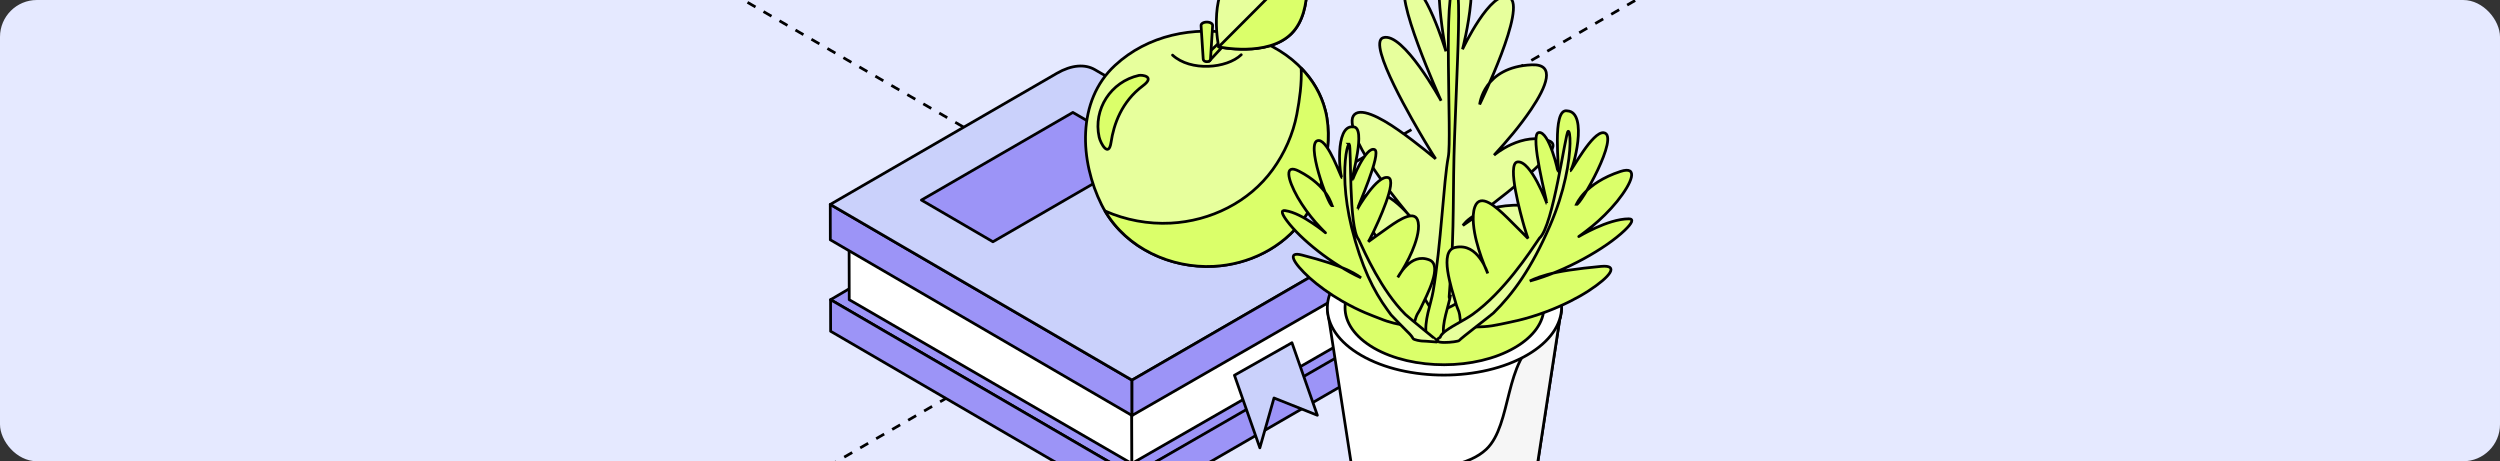 <?xml version="1.0" encoding="UTF-8"?> <svg xmlns="http://www.w3.org/2000/svg" width="542" height="100" viewBox="0 0 542 100" fill="none"><rect x="0" y="0" width="542" height="100" fill="#333333" stroke="none"/><g clip-path="url(#clip0_7568_28222)"><rect width="542" height="100" rx="8" fill="#E5E9FF"></rect><path d="M144.742 -9.488L2051.91 1091.62" stroke="black" stroke-width="0.6" stroke-linejoin="round" stroke-dasharray="2 2"></path><path d="M-859.666 701.105L1047.5 -400" stroke="black" stroke-width="0.6" stroke-linejoin="round" stroke-dasharray="2 2"></path><path d="M297.037 57.401L297.093 75.213C300.162 73.436 302.634 67.995 302.623 63.087C302.623 58.178 300.107 55.624 297.037 57.401Z" fill="#9C94F7" stroke="black" stroke-width="0.6" stroke-miterlimit="10" stroke-linejoin="round"></path><path d="M245.485 103.064L180.068 64.975L236.043 32.105L302.047 56.846L300.585 71.816L245.485 103.064Z" fill="#9C94F7" stroke="black" stroke-width="0.6" stroke-miterlimit="10" stroke-linejoin="round"></path><path d="M297.026 55.891L297.037 70.793L245.363 100.499L245.352 85.607L297.026 55.891Z" fill="white" stroke="black" stroke-width="0.6" stroke-miterlimit="10" stroke-linejoin="round"></path><path d="M245.319 87.273L184.08 51.749L184.113 64.975L245.363 100.499L245.319 87.273Z" fill="white" stroke="black" stroke-width="0.6" stroke-miterlimit="10" stroke-linejoin="round"></path><path d="M245.496 109.916L180.079 71.815L180.068 64.975L245.485 103.064L245.496 109.916Z" fill="#9C94F7" stroke="black" stroke-width="0.6" stroke-miterlimit="10" stroke-linejoin="round"></path><path d="M245.441 90.093L180.013 51.993L180.002 44.32L245.419 82.42L245.441 90.093Z" fill="#9C94F7" stroke="black" stroke-width="0.6" stroke-miterlimit="10" stroke-linejoin="round"></path><path d="M237.351 15.093C235.245 13.871 232.342 14.038 229.128 15.892L180.002 44.32L245.419 82.409L294.545 53.993C297.759 52.138 300.662 51.96 302.768 53.193L237.351 15.093Z" fill="#CAD1FB" stroke="black" stroke-width="0.6" stroke-miterlimit="10" stroke-linejoin="round"></path><path d="M215.265 52.415L248.112 33.404L232.597 24.376L199.762 43.376L215.265 52.415Z" fill="#9C94F7" stroke="black" stroke-width="0.6" stroke-miterlimit="10" stroke-linejoin="round"></path><path d="M306.169 60.7C306.147 53.304 300.95 50.295 294.544 53.993L245.418 82.41V90.083L295.165 61.477C298.124 59.767 300.529 60.045 300.54 64.787C300.54 69.517 298.168 72.582 295.209 74.37L245.473 103.053V109.905H245.485L294.611 81.488C301.016 77.779 306.18 68.773 306.158 61.377V60.689L306.169 60.7Z" fill="#9C94F7" stroke="black" stroke-width="0.6" stroke-miterlimit="10" stroke-linejoin="round"></path><path d="M267.627 81.355L280.094 74.303L285.602 90.027L276.205 86.285L273.135 97.09L267.627 81.355Z" fill="#CAD1FB" stroke="black" stroke-width="0.6" stroke-miterlimit="10" stroke-linejoin="round"></path><path d="M287.32 23.909C285.059 15.014 276.781 9.04 268.104 7.374C258.773 5.586 248.81 7.63 241.74 14.17C233.373 21.888 234.094 34.925 238.825 44.397C243.314 53.381 253.365 58.234 263.128 57.723C270.675 57.334 278.045 53.748 282.522 47.54C284.76 44.442 286.378 40.811 287.098 37.057C287.93 32.693 288.428 28.262 287.32 23.898C287.896 26.163 287.054 22.865 287.32 23.898V23.909Z" fill="#E7FF9C"></path><path d="M287.32 23.898C288.428 28.262 287.93 32.693 287.098 37.057C286.378 40.811 284.76 44.442 282.522 47.54C278.045 53.748 270.675 57.334 263.128 57.723C253.365 58.234 243.314 53.381 238.825 44.397C234.094 34.925 233.373 21.888 241.74 14.17C248.81 7.63 258.773 5.586 268.104 7.374C276.781 9.04 285.059 15.014 287.32 23.909V23.898ZM287.32 23.898C287.054 22.865 287.896 26.163 287.32 23.898Z" stroke="black" stroke-width="0.6" stroke-miterlimit="10" stroke-linejoin="round"></path><path d="M287.32 23.91C287.719 25.464 287.442 24.398 287.32 23.91C287.309 23.865 287.298 23.832 287.287 23.799C287.287 23.832 287.309 23.865 287.32 23.91C286.423 20.367 284.561 17.302 282.101 14.771C282.234 18.113 281.779 21.478 281.148 24.798C280.328 29.084 278.488 33.227 275.928 36.758C270.808 43.831 262.419 47.929 253.809 48.373C248.933 48.629 244.001 47.707 239.568 45.741C244.345 53.87 253.864 58.223 263.14 57.746C270.686 57.357 278.056 53.77 282.533 47.562C284.772 44.464 286.39 40.833 287.11 37.08C287.941 32.716 288.44 28.285 287.332 23.921L287.32 23.91Z" fill="#DBFF6A"></path><path d="M287.32 23.91C287.442 24.398 287.719 25.464 287.32 23.91ZM287.32 23.91C287.309 23.865 287.298 23.832 287.287 23.799C287.287 23.832 287.309 23.865 287.32 23.91ZM287.32 23.91C286.423 20.367 284.561 17.302 282.101 14.771C282.234 18.113 281.779 21.478 281.148 24.798C280.328 29.084 278.488 33.227 275.928 36.758C270.808 43.831 262.419 47.929 253.809 48.373C248.933 48.629 244.001 47.707 239.568 45.741C244.345 53.87 253.864 58.223 263.14 57.746C270.686 57.357 278.056 53.77 282.533 47.562C284.772 44.464 286.39 40.833 287.11 37.08C287.941 32.716 288.44 28.285 287.332 23.921L287.32 23.91Z" stroke="black" stroke-width="0.6" stroke-miterlimit="10" stroke-linejoin="round"></path><path d="M246.915 16.347C240.831 17.702 236.963 23.699 238.293 29.717C238.592 31.072 240.365 34.27 240.875 30.861C241.451 26.952 243.169 22.033 247.79 18.59C250.55 16.536 247.535 16.203 246.904 16.347H246.915Z" fill="#DBFF6A" stroke="black" stroke-width="0.6" stroke-miterlimit="10" stroke-linejoin="round"></path><path d="M268.116 5.731L268.637 6.253L262.143 13.26L261.123 12.238L268.116 5.731Z" fill="#DBFF6A" stroke="black" stroke-width="0.6" stroke-miterlimit="10" stroke-linejoin="round"></path><path d="M261.654 13.371C261.266 13.371 260.911 13.238 260.856 12.794L260.39 5.587C260.335 5.142 260.9 4.787 261.643 4.787C262.385 4.787 262.95 5.142 262.895 5.587L262.441 12.794C262.385 13.238 262.031 13.371 261.643 13.371H261.654Z" fill="#DBFF6A" stroke="black" stroke-width="0.6" stroke-miterlimit="10" stroke-linejoin="round"></path><path d="M279.983 7.297C274.841 12.45 264.214 10.173 264.214 10.173C264.214 10.173 261.931 -0.476 267.073 -5.629C272.215 -10.781 282.843 -8.494 282.843 -8.494C282.843 -8.494 285.126 2.155 279.983 7.308V7.297Z" fill="#E7FF9C" stroke="black" stroke-width="0.6" stroke-miterlimit="10" stroke-linejoin="round"></path><path d="M282.844 -8.505L264.215 10.162C264.215 10.162 274.843 12.45 279.985 7.286C285.126 2.133 282.844 -8.516 282.844 -8.516V-8.505Z" fill="#DBFF6A" stroke="black" stroke-width="0.6" stroke-miterlimit="10" stroke-linejoin="round"></path><path d="M269.103 11.868C265.956 14.86 258.128 15.543 254.209 11.949" stroke="black" stroke-width="0.6" stroke-miterlimit="10" stroke-linecap="round" stroke-linejoin="round"></path><path d="M298.913 74.854C306.736 79.37 319.456 79.338 327.31 74.79C335.228 70.211 335.197 62.898 327.406 58.382C319.583 53.867 306.863 53.898 299.009 58.446C291.154 62.961 291.091 70.307 298.913 74.854Z" fill="white" stroke="black" stroke-width="0.6"></path><path d="M287.752 66.904L293.062 101.248C293.062 104.237 294.97 107.194 298.914 109.484C309.089 115.367 326.325 113.236 331.731 105.604C332.716 104.205 333.225 102.742 333.225 101.248L338.536 66.713C338.472 69.639 331.19 72.564 327.31 74.79C319.456 79.338 306.736 79.37 298.914 74.854C295.066 72.628 287.816 69.798 287.752 66.904Z" fill="white" stroke="black" stroke-width="0.6"></path><path d="M322.222 97.409C314.803 104.409 293.062 101.248 293.062 101.248C293.062 104.237 294.97 107.194 298.914 109.484C309.089 115.367 326.325 113.236 331.731 105.604C332.716 104.205 333.225 102.742 333.225 101.248L338.536 66.713C338.472 69.639 337.752 71.104 333.873 73.33C326.018 77.878 327.888 92.062 322.222 97.409Z" fill="#F6F6F6" stroke="black" stroke-width="0.6"></path><path d="M295.13 77.048C305.019 82.772 321.11 82.74 331.063 76.985C341.08 71.197 340.984 61.912 331.19 56.251C321.301 50.559 305.21 50.559 295.257 56.315C285.367 62.039 285.208 71.324 295.13 77.048Z" fill="white" stroke="black" stroke-width="0.6"></path><path d="M297.864 75.459C306.259 80.292 319.933 80.292 328.36 75.395C336.85 70.498 336.819 62.612 328.455 57.778C320.06 52.945 306.387 52.945 297.96 57.842C289.565 62.707 289.437 70.562 297.864 75.459Z" fill="#DBFF6A" stroke="black" stroke-width="0.6"></path><path d="M311.092 68.082C314.4 66.524 315.417 66.237 317.579 64.457C318.184 63.98 318.756 63.598 319.36 63.153C321.395 61.69 323.208 60.259 324.957 58.797C330.395 54.154 339.203 45.186 332.144 44.582C326.261 44.105 322.508 45.186 320.251 46.363C317.961 47.571 317.166 48.875 317.166 48.875C321.745 45.791 331.953 38 335.355 33.993C336.818 32.276 337.263 31.035 335.801 30.527C333.161 29.605 330.172 30.177 327.66 31.322C325.402 32.339 323.908 33.643 323.908 33.643C326.897 30.368 329.409 27.442 331.921 23.753C335.292 18.761 337.327 13.832 332.08 14.055C321.586 14.5 320.791 22.64 320.791 22.64C320.791 22.64 331.19 1.303 327.215 -0.573C323.24 -2.449 317.071 10.684 317.071 10.684C317.071 10.684 322.318 -9.159 315.608 -10.908C308.866 -12.657 313.477 11.129 313.477 11.129C313.477 11.129 308.771 -4.389 305.178 -3.244C301.584 -2.1 312.428 21.845 312.428 21.845C312.428 21.845 304.192 6.804 299.867 8.172C296.242 9.316 306.831 27.124 308.835 30.527C310.234 32.912 311.251 34.438 311.251 34.438C311.251 34.438 307.404 31.163 303.27 28.269C299.167 25.375 294.684 23.086 293.412 25.121C293.094 25.63 293.062 26.329 293.253 27.347C294.334 33.293 303.047 43.787 306.927 48.43C305.845 46.935 299.39 38.858 295.606 42.865C294.207 44.328 295.765 47.539 298.309 51.196C299.581 53.009 301.107 54.98 302.634 56.889C306.259 61.468 306.609 61.913 307.022 62.39C308.994 64.489 309.534 66.142 311.061 68.114L311.092 68.082Z" fill="#E7FF9C" stroke="black" stroke-width="0.6"></path><path d="M315.481 -3.436C316.371 -3.659 316.371 3.273 315.99 13.131C315.799 18.06 315.577 23.721 315.354 29.635C314.909 41.528 315.354 49.065 314.4 61.212C314.336 61.975 314.209 64.042 314.177 64.297C314.177 64.805 314.273 64.71 314.495 63.883C314.082 66.332 312.492 70.307 313.033 72.66C313.192 73.328 313.414 73.709 313.573 73.868C313.732 74.059 313.796 74.091 313.796 74.091C312.365 73.964 310.934 73.805 309.503 73.55C309.376 73.296 309.439 73.455 309.248 72.787C308.644 69.703 310.234 65.918 310.711 63.12C312.397 53.326 313.001 39.08 313.987 34.024C314.813 29.922 312.746 -2.768 315.449 -3.404L315.481 -3.436Z" fill="#DBFF6A" stroke="black" stroke-width="0.6"></path><path d="M316.911 70.913C317.834 70.913 320.409 70.913 321.777 70.817C322.826 70.754 324.066 70.563 325.37 70.277C327.31 69.832 330.458 69.386 335.419 67.51C338.789 66.238 341.938 64.648 344.354 63.09C349.188 59.942 351.064 57.398 347.153 57.748C341.715 58.257 337.963 58.829 335.451 59.529C332.938 60.228 331.666 60.928 331.666 60.928C339.394 58.829 348.139 53.868 352.241 49.925C353.799 48.431 354.308 47.445 353.131 47.445C350.841 47.445 348.075 48.431 345.976 49.385C341.365 51.483 340.984 52.469 345.213 49.035C346.898 47.667 348.965 45.664 350.587 43.661C353.862 39.59 355.325 35.87 351.318 37.173C343.559 39.718 341.81 44.233 341.747 44.36C342.605 44.583 351.287 29.287 347.693 28.778C345.245 28.429 340.729 37.078 340.411 37.046C341.015 37.014 344.45 24.326 339.807 24.04C336.277 23.277 338.217 37.301 337.772 37.46C337.899 37.396 335.832 28.206 333.543 28.747C331.571 29.224 335.482 44.01 335.355 44.074C335.355 44.074 331.921 34.757 328.995 35.106C326.578 35.393 329.79 46.84 330.458 49.162C330.903 50.72 331.285 51.706 331.285 51.706C331.285 51.706 329.059 49.448 326.769 47.19C324.352 44.837 320.886 41.689 319.742 44.869C319.01 46.872 319.551 50.179 320.091 52.278C320.695 54.663 321.586 57.112 322.54 59.274C322.54 59.274 322.031 57.557 320.854 55.999C319.71 54.441 318.024 53.105 315.48 53.646C311.919 54.409 314.654 62.359 315.671 65.888C315.767 66.207 315.862 66.524 315.989 66.811C316.53 67.955 316.466 68.528 316.625 69.673C316.721 70.436 316.848 70.849 316.848 70.849L316.911 70.913Z" fill="#DBFF6A" stroke="black" stroke-width="0.6"></path><path d="M339.966 28.46C340.475 28.27 340.761 32.435 339.394 38.604C338.726 41.689 337.613 45.251 336.023 48.939C332.017 58.193 328.073 63.631 323.78 67.86C323.367 68.273 316.594 73.425 316.371 73.806C316.149 74.188 309.375 74.824 312.237 73.107C312.269 73.043 312.333 72.916 312.396 72.757C312.587 72.471 312.969 72.058 313.605 71.612C315.226 70.436 317.675 69.291 319.233 68.178C326.102 63.249 331.667 54.695 333.765 51.61C336.755 49.035 339.362 28.81 339.966 28.46Z" fill="#E7FF9C" stroke="black" stroke-width="0.6"></path><path d="M306.291 70.817C305.496 70.689 303.333 70.34 302.157 70.053C301.266 69.831 300.249 69.513 299.168 69.068C297.578 68.432 294.938 67.573 290.963 65.284C288.26 63.725 285.78 61.913 283.936 60.259C280.247 56.888 278.975 54.44 282.282 55.298C286.861 56.475 289.978 57.524 292.045 58.478C294.112 59.432 295.066 60.227 295.066 60.227C288.674 57.302 281.932 51.8 279.039 47.921C277.894 46.395 277.608 45.504 278.625 45.663C280.597 45.949 282.823 47.221 284.476 48.334C288.133 50.751 288.292 51.673 285.176 48.144C283.936 46.744 282.441 44.709 281.328 42.769C279.102 38.826 278.371 35.424 281.614 37.109C287.911 40.353 288.737 44.487 288.801 44.614C288.038 44.709 282.759 30.368 285.907 30.463C288.038 30.527 290.709 38.54 290.963 38.54C290.455 38.413 289.31 27.092 293.317 27.506C296.433 27.347 292.808 39.049 293.158 39.272C293.062 39.208 296.115 31.608 298.023 32.435C299.613 33.134 294.207 45.218 294.302 45.282C294.302 45.282 298.563 37.809 300.98 38.508C303.015 39.112 298.659 48.43 297.737 50.338C297.133 51.61 296.656 52.405 296.656 52.405C296.656 52.405 298.882 50.783 301.139 49.193C303.524 47.508 306.959 45.313 307.467 48.207C307.817 50.051 306.863 52.786 306.132 54.503C305.305 56.443 304.192 58.383 303.047 60.132C303.047 60.132 303.747 58.733 304.955 57.588C306.164 56.411 307.785 55.521 309.884 56.348C312.841 57.524 309.375 63.916 308.008 66.81C307.881 67.064 307.754 67.35 307.595 67.573C307.022 68.432 306.927 68.972 306.641 69.926C306.45 70.562 306.291 70.912 306.291 70.912V70.817Z" fill="#DBFF6A" stroke="black" stroke-width="0.6"></path><path d="M292.554 31.259C292.141 31.037 291.314 34.534 291.6 40.004C291.759 42.739 292.204 45.95 293.031 49.321C295.161 57.812 297.769 63.027 300.822 67.224C301.108 67.638 301.394 67.987 301.585 68.274C301.808 68.56 304.733 71.517 305.083 71.867C305.751 72.503 306.164 73.012 306.323 73.362C306.45 73.711 308.136 73.934 308.263 73.934C309.09 73.934 311.92 74.22 311.92 74.157C311.92 74.093 305.401 68.878 304.67 68.147C299.486 62.963 295.925 54.854 294.557 51.929C292.363 49.289 292.999 31.672 292.522 31.259H292.554Z" fill="#E7FF9C" stroke="black" stroke-width="0.6"></path></g><defs><clipPath id="clip0_7568_28222"><rect width="542" height="100" rx="8" fill="white"></rect></clipPath></defs></svg> 